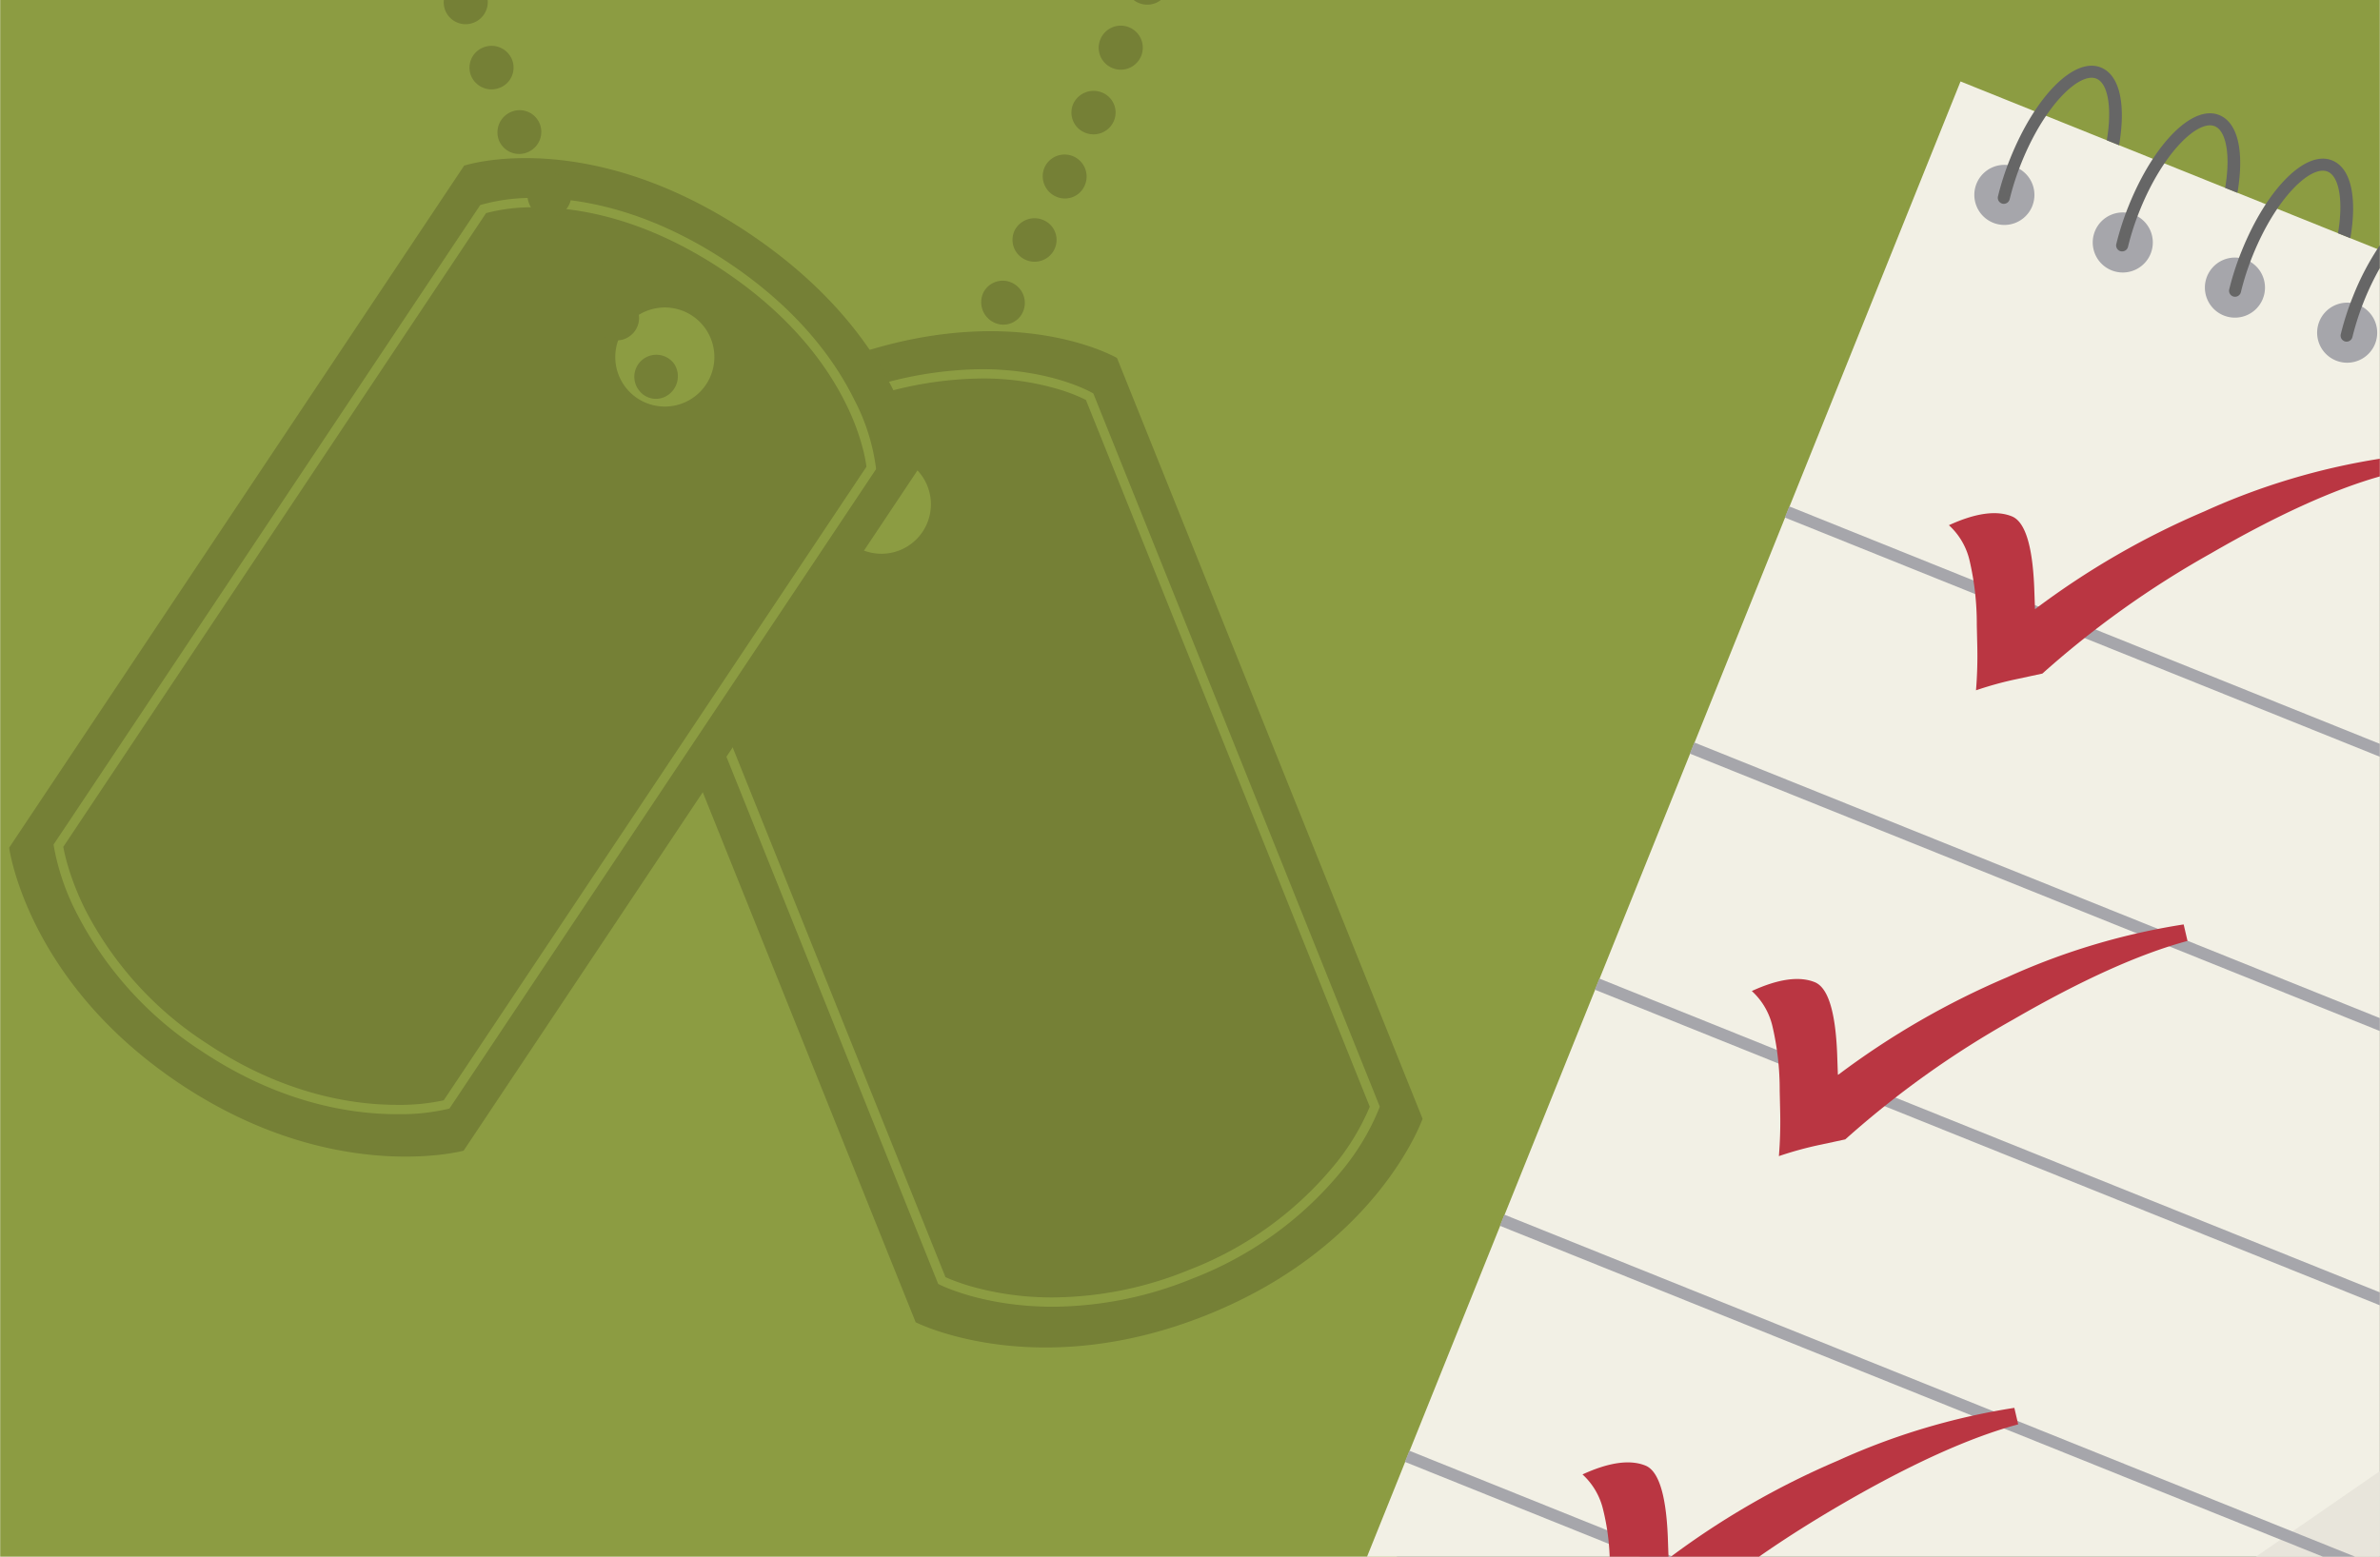 <svg xmlns="http://www.w3.org/2000/svg" width="4.139in" height="2.708in" viewBox="0 0 297.999 195"><title>Financial-checklist-for-transitioning-military-members_HERO</title><rect width="298" height="195" fill="#8c9c42"/><path d="M104.6,65.477a6.2,6.2,0,1,1,8.071,3.444h0a6.208,6.208,0,0,1-8.071-3.444M76.379,70.341l38.267,95.295s15.05,7.685,36.489-.924,26.99-24.568,26.99-24.568l-38.267-95.3s-13.944-8.13-36.485.923S76.379,70.341,76.379,70.341" fill="#758036"/><path d="M82.206,71.466l-.541.217,35.8,89.146.194.1c.056.028,5.423,2.76,14.162,2.761a46.763,46.763,0,0,0,17.485-3.527,45,45,0,0,0,18.631-13.426,29.677,29.677,0,0,0,4.755-7.908l.073-.206L136.894,49.291l-.173-.1c-.062-.036-5.076-2.943-13.825-2.944a47.784,47.784,0,0,0-17.852,3.7c-9.722,3.9-15.575,9.219-18.988,13.571a25.487,25.487,0,0,0-4.41,7.791l-.055.192.074.186.541-.217.56.161.008-.028a25.294,25.294,0,0,1,4.514-7.763c3.344-4.131,8.957-9.1,18.19-12.812A46.6,46.6,0,0,1,122.9,47.411a33.176,33.176,0,0,1,9.824,1.406,22.517,22.517,0,0,1,2.565.96c.288.129.5.237.646.31.072.037.124.066.158.084l.037.02h.008l.294-.5-.541.217L171.6,138.854l.54-.217-.549-.192-.012.03a29.558,29.558,0,0,1-4.881,7.933A43.988,43.988,0,0,1,148.87,159.08a45.581,45.581,0,0,1-17.051,3.443A37.2,37.2,0,0,1,121.8,161.2a26.566,26.566,0,0,1-2.7-.908c-.306-.122-.538-.224-.691-.294-.077-.035-.133-.062-.17-.08l-.041-.02h-.01l-.265.519.541-.217L82.747,71.25l-.541.217.56.161Z" fill="#8c9c42"/><path d="M78.069,41.279a6.206,6.206,0,1,1,1.719,8.607h0a6.205,6.205,0,0,1-1.718-8.605h0M58.1,20.751,1.125,106.184s2.166,16.759,21.386,29.577,35.526,8.38,35.526,8.38l56.979-85.432s-1.174-16.1-21.387-29.578S58.1,20.751,58.1,20.751" fill="#758036"/><path d="M60.473,26.2l-.485-.323-53.3,79.917.029.217a29.668,29.668,0,0,0,3.036,8.714,44.97,44.97,0,0,0,15.485,16.958c9.805,6.54,18.761,7.89,24.453,7.888a26.545,26.545,0,0,0,6.363-.654l.21-.058,53.417-80.085-.014-.2a25.478,25.478,0,0,0-2.72-8.529c-2.448-4.96-7.088-11.363-15.8-17.176C81.219,26.248,72.62,24.8,67.042,24.8a23.265,23.265,0,0,0-6.753.838l-.19.063-.111.167.485.327.184.553.019-.006a22.623,22.623,0,0,1,6.366-.772c5.376,0,13.719,1.379,23.449,7.867,8.545,5.7,13.038,11.929,15.407,16.723a29.2,29.2,0,0,1,2.19,5.868c.178.716.281,1.28.34,1.662.029.192.048.337.058.433l.011.106v.029l.582-.043-.485-.323L55.411,138.031l.485.323-.153-.562h-.02a25.915,25.915,0,0,1-6.037.609c-5.512,0-14.215-1.3-23.807-7.693A43.819,43.819,0,0,1,10.786,114.2,33.856,33.856,0,0,1,8.4,108.187c-.21-.741-.343-1.328-.423-1.726-.04-.2-.067-.352-.083-.453l-.018-.112v-.032l-.578.075.485.323,53.18-79.741-.485-.321.184.553Z" fill="#8c9c42"/><path d="M84.391,45.557a2.855,2.855,0,0,1-.656,3.851,2.644,2.644,0,0,1-3.709-.475q-.05-.065-.1-.133a2.758,2.758,0,0,1,4.461-3.244" fill="#758036"/><path d="M79.626,38.414a2.814,2.814,0,0,1-.919,3.785A2.68,2.68,0,0,1,75,41.418q-.03-.045-.057-.092a2.73,2.73,0,0,1,.88-3.759l.042-.026a2.76,2.76,0,0,1,3.763.873" fill="#758036"/><path d="M75.279,30.948a2.8,2.8,0,0,1-1.124,3.729,2.687,2.687,0,0,1-3.668-.993q-.024-.041-.046-.084a2.76,2.76,0,0,1,4.837-2.657" fill="#758036"/><path d="M71.264,23.259a2.813,2.813,0,0,1-1.279,3.678A2.68,2.68,0,0,1,66.369,25.8q-.025-.047-.048-.1a2.758,2.758,0,0,1,4.943-2.448" fill="#758036"/><path d="M67.532,15.411a2.762,2.762,0,0,1-1.366,3.609,2.731,2.731,0,0,1-3.641-1.287L62.5,17.68a2.775,2.775,0,0,1,1.435-3.64A2.712,2.712,0,0,1,67.522,15.4l.007.015" fill="#758036"/><path d="M64.079,7.417a2.716,2.716,0,0,1-1.454,3.555l-.011,0a2.767,2.767,0,0,1-3.63-1.447,2.717,2.717,0,0,1,1.453-3.557l.063-.026a2.77,2.77,0,0,1,3.575,1.47" fill="#758036"/><path d="M55.558,0a2.722,2.722,0,0,0,.17,1.281,2.743,2.743,0,0,0,3.55,1.564l.016-.006A2.766,2.766,0,0,0,61.047,0Z" fill="#758036"/><path d="M141.94,0a2.8,2.8,0,0,0,.675.386A2.786,2.786,0,0,0,145.356,0Z" fill="#758036"/><path d="M137.77,4.943A2.758,2.758,0,1,1,139.3,8.53l-.018-.007a2.743,2.743,0,0,1-1.518-3.57l0-.01" fill="#758036"/><path d="M134.383,13a2.8,2.8,0,0,1,3.638-1.393,2.69,2.69,0,0,1,1.456,3.515q-.018.043-.037.085a2.77,2.77,0,0,1-3.65,1.384,2.713,2.713,0,0,1-1.418-3.565l.011-.026" fill="#758036"/><path d="M130.79,20.96a2.758,2.758,0,1,1,5.009,2.311,2.7,2.7,0,0,1-3.568,1.359l-.059-.027a2.789,2.789,0,0,1-1.382-3.643" fill="#758036"/><path d="M127.05,28.843a2.8,2.8,0,0,1,3.7-1.225,2.692,2.692,0,0,1,1.283,3.584L132,31.27a2.758,2.758,0,0,1-3.7,1.223,2.729,2.729,0,0,1-1.249-3.65" fill="#758036"/><path d="M123.133,36.634a2.711,2.711,0,0,1,3.651-1.172l.02.011a2.778,2.778,0,0,1,1.217,3.715,2.674,2.674,0,0,1-3.585,1.2l-.085-.044a2.816,2.816,0,0,1-1.218-3.714" fill="#758036"/><polygon points="174.891 195 298 195 298 34.942 247.441 14.608 174.891 195" fill="#808078"/><polygon points="171.171 195 298 195 298 31.322 245.492 10.204 171.171 195" fill="#f2f0e5"/><polygon points="282.484 195 298 195 298 184.282 282.484 195" fill="#e8e5db"/><path d="M269.3,31.777a3.762,3.762,0,1,1-2.086-4.894h0a3.763,3.763,0,0,1,2.086,4.894" fill="#a6a6ab"/><path d="M283.349,37.429a3.763,3.763,0,1,1-2.091-4.894,3.763,3.763,0,0,1,2.091,4.894" fill="#a6a6ab"/><path d="M297.4,43.08a3.761,3.761,0,1,1-2.085-4.894A3.761,3.761,0,0,1,297.4,43.08" fill="#a6a6ab"/><path d="M278.628,23.535c.69-4.029.161-7.135-1.31-7.727-2.09-.84-6.459,3.288-9.382,10.556a33.411,33.411,0,0,0-1.473,4.556.755.755,0,0,1-.908.553l-.107-.035a.751.751,0,0,1-.448-.875,35.308,35.308,0,0,1,1.54-4.763c3.148-7.826,8.025-12.724,11.339-11.39,2.446.982,3.139,4.776,2.291,9.743Z" fill="#666"/><path d="M292.761,29.219c.688-4.03.161-7.135-1.313-7.728-2.092-.842-6.459,3.287-9.382,10.555A33.136,33.136,0,0,0,280.6,36.6a.756.756,0,0,1-.91.553l-.1-.034a.748.748,0,0,1-.447-.875,34.26,34.26,0,0,1,1.539-4.761c3.146-7.827,8.021-12.726,11.337-11.392,2.446.984,3.139,4.776,2.291,9.744Z" fill="#666"/><path d="M298,33.584a34.417,34.417,0,0,0-3.433,8.638.752.752,0,0,1-.907.554l-.1-.034a.753.753,0,0,1-.45-.876,34.587,34.587,0,0,1,1.539-4.762A33.137,33.137,0,0,1,298,30.728Z" fill="#666"/><polygon points="223.484 64.827 297.999 94.796 297.999 93.176 224.046 63.433 223.484 64.827" fill="#a6a6ab"/><polygon points="211.59 94.402 298 129.154 298 127.533 212.152 93.007 211.59 94.402" fill="#a6a6ab"/><polygon points="199.697 123.975 297.999 163.511 297.999 161.89 200.257 122.58 199.697 123.975" fill="#a6a6ab"/><polygon points="187.802 153.549 290.869 195 294.902 195 188.364 152.153 187.802 153.549" fill="#a6a6ab"/><polygon points="175.909 183.123 205.441 195 209.473 195 176.47 181.727 175.909 183.123" fill="#a6a6ab"/><path d="M254.476,25.817a3.763,3.763,0,1,1-2.089-4.894h0a3.764,3.764,0,0,1,2.088,4.894" fill="#a6a6ab"/><path d="M263.809,17.574c.685-4.03.16-7.135-1.309-7.726-2.1-.843-6.462,3.286-9.386,10.554a33.686,33.686,0,0,0-1.471,4.557.753.753,0,0,1-.907.554l-.106-.035a.759.759,0,0,1-.451-.876,34.983,34.983,0,0,1,1.539-4.761c3.148-7.827,8.024-12.725,11.343-11.39,2.445.983,3.135,4.775,2.288,9.743Z" fill="#666"/><path d="M273.434,115.8l.483,2.068q-9,2.424-21.812,9.837a118.563,118.563,0,0,0-21.046,15.023l-3.04.655a43.8,43.8,0,0,0-5.273,1.441,53.617,53.617,0,0,0,.156-5.714l-.056-2.457a34.952,34.952,0,0,0-.916-8.136,8.636,8.636,0,0,0-2.575-4.375q4.97-2.28,7.877-1.11,2.489,1,2.809,8.97l.093,2.665a100.91,100.91,0,0,1,21.213-12.256,84.714,84.714,0,0,1,22.087-6.611" fill="#ba3642"/><path d="M298,59.682q-8.824,2.5-21.211,9.67a118.613,118.613,0,0,0-21.046,15.024l-3.04.656a43.283,43.283,0,0,0-5.273,1.44,53.345,53.345,0,0,0,.156-5.714l-.057-2.458a34.9,34.9,0,0,0-.916-8.135,8.627,8.627,0,0,0-2.576-4.374q4.971-2.283,7.878-1.112,2.489,1,2.808,8.971l.093,2.665A100.986,100.986,0,0,1,276.03,64.059,84.9,84.9,0,0,1,298,57.464Z" fill="#ba3642"/><path d="M201.555,195a28.912,28.912,0,0,0-.83-5.929,8.649,8.649,0,0,0-2.573-4.374q4.967-2.281,7.876-1.111,2.487,1,2.808,8.972l.085,2.442h-7.366Z" fill="#ba3642"/><path d="M252.229,176.357a84.715,84.715,0,0,0-22.087,6.609A101.393,101.393,0,0,0,209.22,195h11.04q4.853-3.389,10.64-6.739,12.814-7.41,21.813-9.837l-.484-2.067" fill="#ba3642"/></svg>